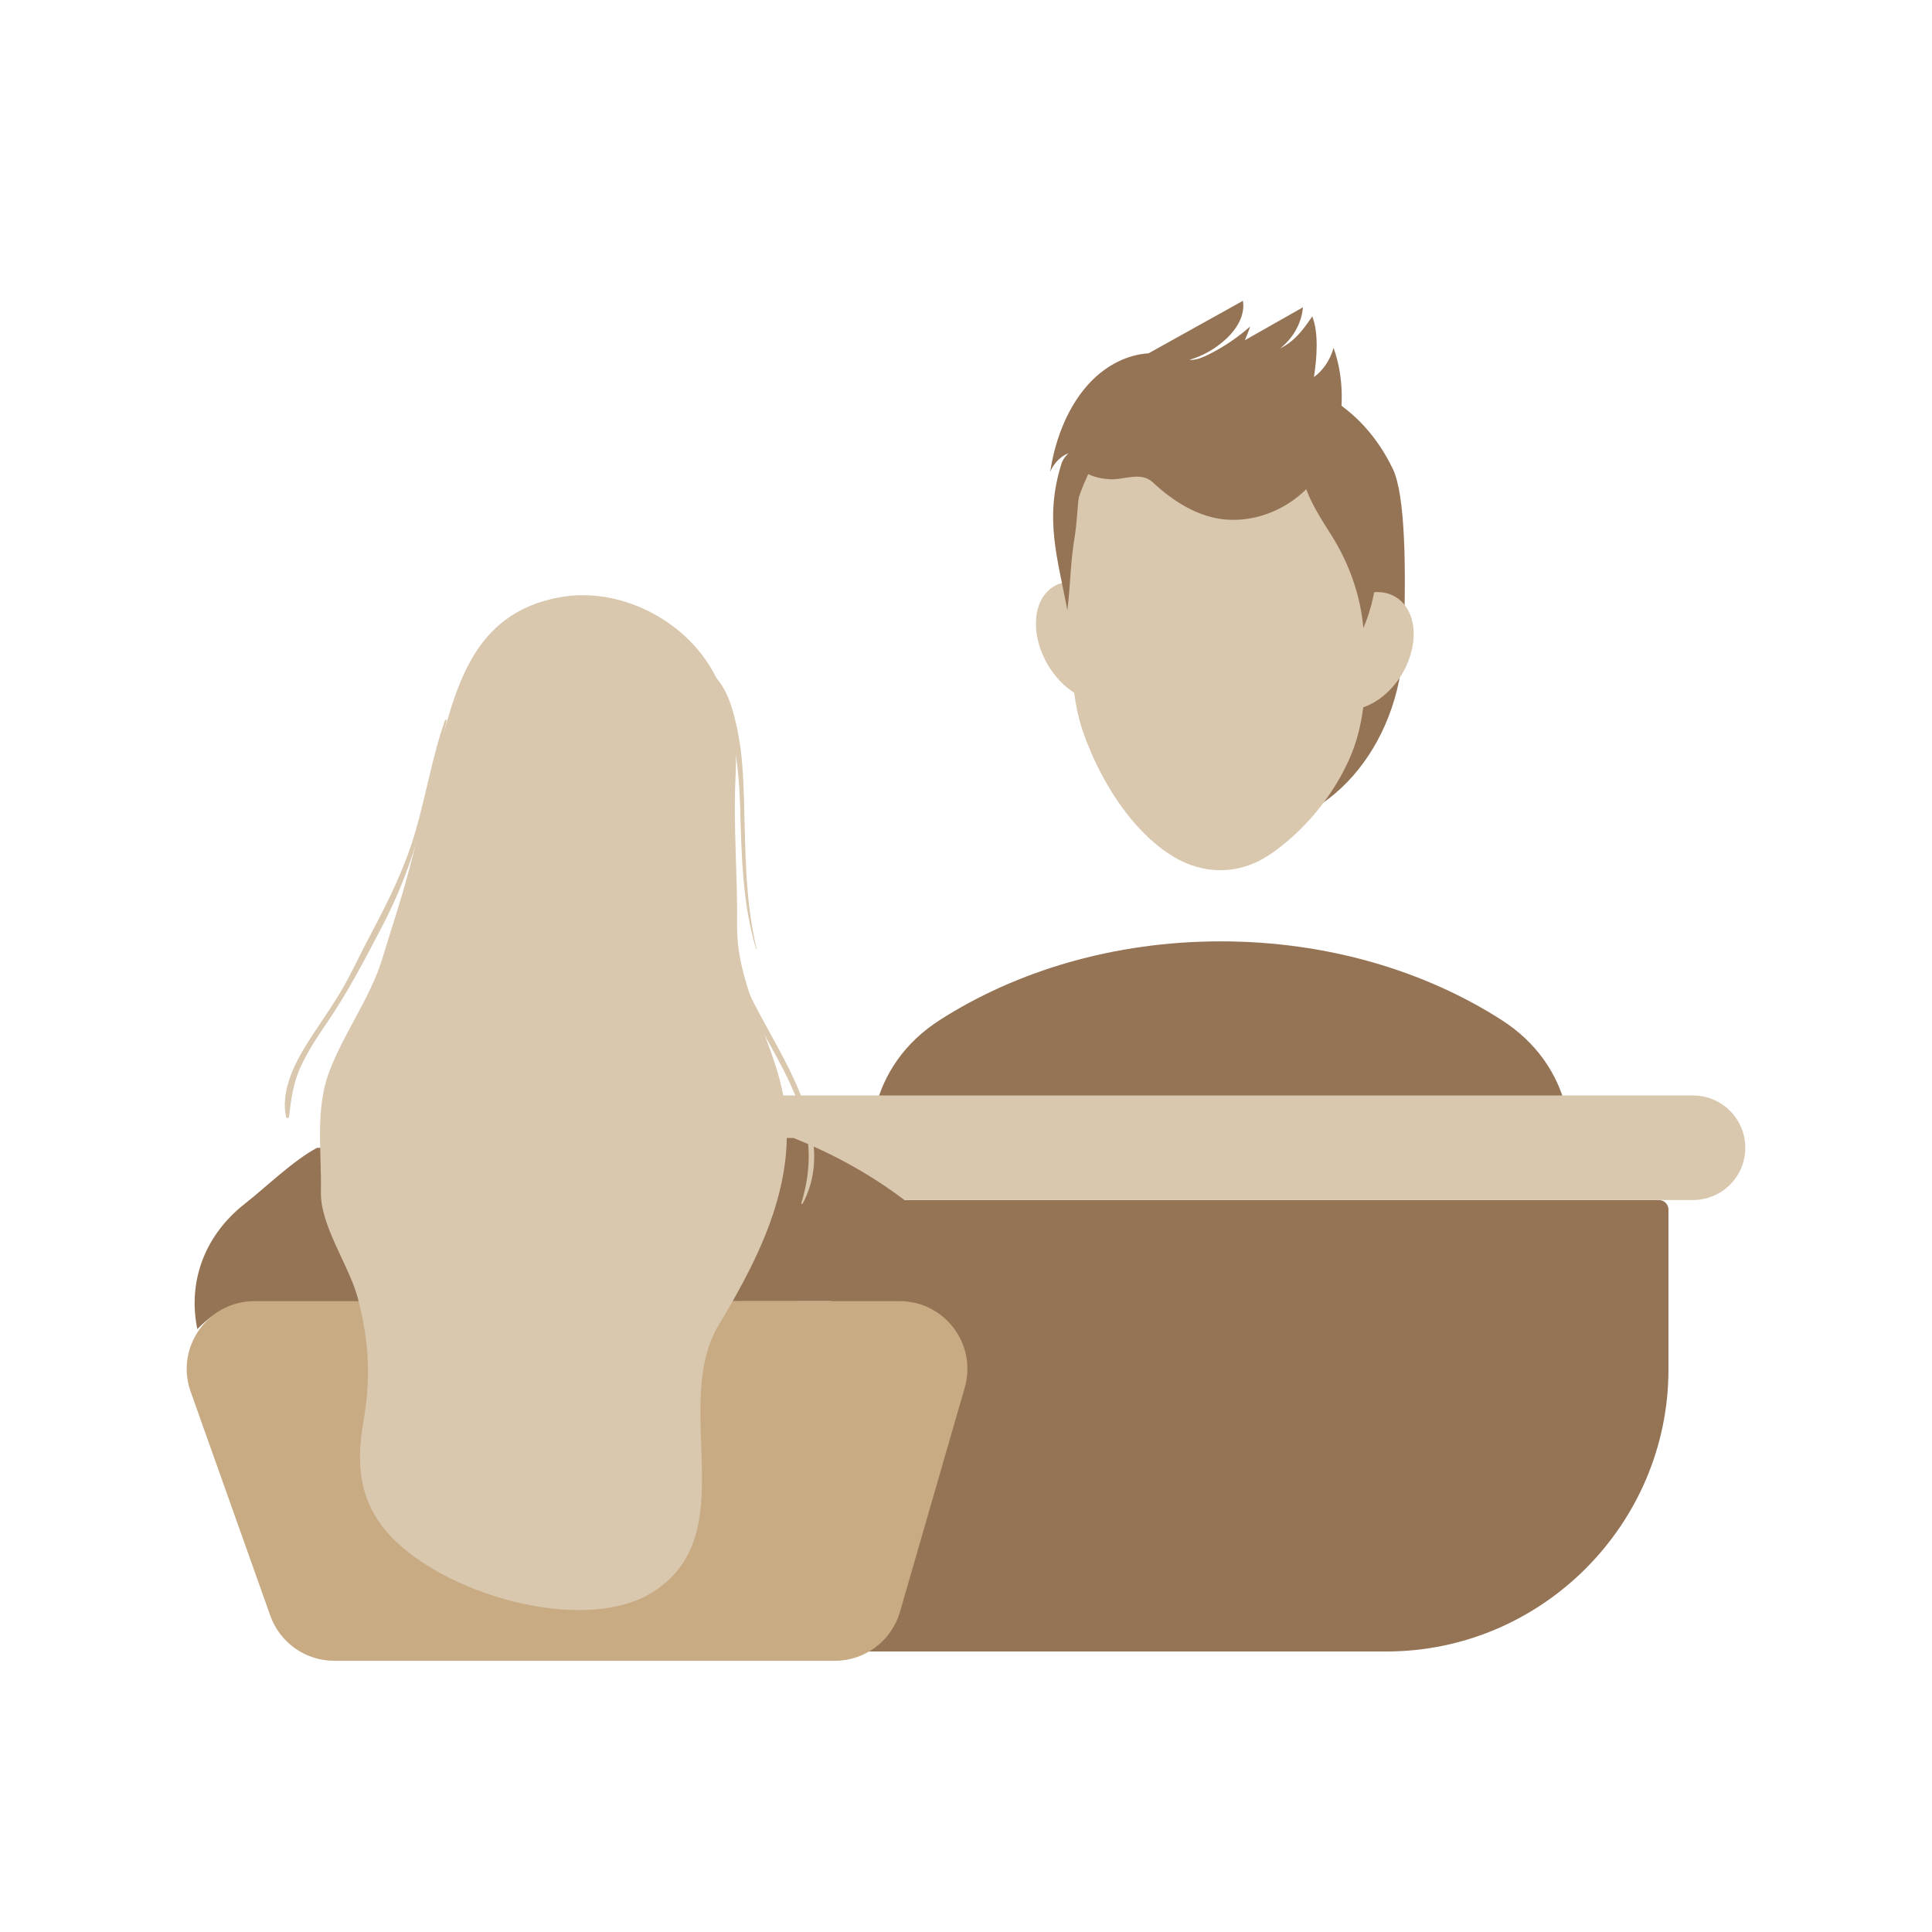 <svg width="57" height="57" viewBox="0 0 57 57" fill="none" xmlns="http://www.w3.org/2000/svg">
<path d="M24.811 48.724H40.903C45.48 48.724 49.225 44.979 49.225 40.402V35.686C49.225 35.532 49.098 35.406 48.944 35.406H24.811C24.657 35.406 24.531 35.532 24.531 35.686V48.444C24.531 48.598 24.657 48.724 24.811 48.724Z" fill="#957355"/>
<path d="M46.193 32.656C45.943 31.673 45.334 30.756 44.309 30.098C42.043 28.644 39.157 27.773 36.015 27.773C32.873 27.773 29.987 28.644 27.721 30.098C26.684 30.763 26.073 31.694 25.828 32.689" fill="#957355"/>
<path d="M49.949 32.32H49.157H36.195H23.233H22.44C21.589 32.32 20.898 33.011 20.898 33.862C20.898 34.714 21.589 35.404 22.44 35.404H26.809H45.58H49.949C50.801 35.404 51.491 34.714 51.491 33.862C51.491 33.011 50.801 32.32 49.949 32.32Z" fill="#D9C7AE"/>
<path d="M26.538 38.387C27.234 38.387 27.782 38.694 28.201 39.231C28.478 37.936 28.1 36.511 26.81 35.503C25.826 34.734 24.679 34.081 23.411 33.574H21.635L10.021 33.864H9.355C8.653 34.236 7.83 35.04 7.237 35.503C5.952 36.506 5.552 37.923 5.822 39.213C5.957 39.075 6.089 38.958 6.217 38.86C6.611 38.557 7.1 38.405 7.597 38.405" fill="#957355"/>
<path d="M21.603 38.387H21.639H21.73H26.54C27.872 38.387 28.832 39.664 28.462 40.943L26.553 47.553C26.305 48.41 25.522 48.999 24.63 48.999H9.861C9.014 48.999 8.259 48.466 7.975 47.668L5.625 41.059C5.162 39.756 6.128 38.387 7.511 38.387H9.939" fill="#C8AB83"/>
<path d="M10.592 38.437C10.886 39.622 10.941 40.682 10.727 41.91C10.542 42.974 10.543 43.968 11.186 44.905C12.556 46.902 17.091 48.304 19.227 46.991C21.982 45.296 19.761 41.488 21.213 39.076C22.551 36.856 23.706 34.464 23.001 31.848C22.58 30.285 21.725 28.911 21.746 27.277C21.765 25.843 21.631 24.376 21.699 22.948C21.756 21.753 21.667 20.985 21.069 19.872C20.202 18.261 18.265 17.317 16.551 17.615C13.868 18.081 13.416 20.402 12.834 22.616C12.558 23.665 12.32 24.724 12.041 25.767C11.814 26.614 11.539 27.425 11.284 28.267C10.922 29.46 10.142 30.466 9.704 31.645C9.296 32.741 9.492 33.999 9.467 35.165C9.446 36.167 10.308 37.343 10.559 38.307C10.571 38.351 10.582 38.394 10.592 38.437Z" fill="#D9C7AE"/>
<path d="M13.129 21.25C12.748 22.331 12.569 23.479 12.243 24.577C11.926 25.644 11.455 26.594 10.933 27.572C10.658 28.088 10.415 28.624 10.126 29.131C9.868 29.581 9.571 30.006 9.285 30.438C8.816 31.148 8.258 32.055 8.438 32.946C8.448 32.996 8.525 32.999 8.53 32.945C8.586 32.417 8.655 31.934 8.882 31.447C9.093 30.994 9.373 30.574 9.654 30.162C10.258 29.28 10.736 28.357 11.233 27.412C11.744 26.441 12.134 25.458 12.409 24.396C12.678 23.358 12.952 22.311 13.178 21.263C13.184 21.235 13.138 21.223 13.129 21.25Z" fill="#D9C7AE"/>
<path d="M22.322 27.993C21.974 26.547 21.997 25.072 21.95 23.596C21.928 22.927 21.902 22.258 21.769 21.6C21.657 21.048 21.491 20.351 21.076 19.946C21.054 19.924 21.013 19.951 21.02 19.979C21.087 20.273 21.239 20.542 21.344 20.824C21.465 21.153 21.562 21.493 21.632 21.837C21.767 22.494 21.817 23.167 21.837 23.836C21.88 25.244 21.9 26.636 22.307 27.997C22.31 28.006 22.325 28.002 22.322 27.993Z" fill="#D9C7AE"/>
<path d="M21.351 26.122C21.118 26.825 21.296 27.67 21.524 28.35C21.798 29.165 22.219 29.92 22.633 30.67C23.031 31.392 23.438 32.124 23.68 32.917C23.944 33.786 23.906 34.63 23.642 35.493C23.635 35.519 23.669 35.533 23.682 35.509C24.476 34.021 23.724 32.351 23.003 31.001C22.603 30.253 22.166 29.521 21.839 28.737C21.668 28.328 21.529 27.904 21.449 27.468C21.367 27.02 21.395 26.585 21.394 26.134C21.394 26.111 21.36 26.096 21.351 26.122Z" fill="#D9C7AE"/>
<path d="M31.636 13.928C32.729 11.496 34.91 10.795 36.861 10.982C38.447 11.134 40.153 11.874 41.095 13.84C41.461 14.605 41.491 16.771 41.411 18.953C41.296 22.072 39.158 24.496 36.555 24.48C34.095 24.465 32 22.267 31.643 19.339C31.372 17.122 31.231 14.828 31.636 13.928Z" fill="#957355"/>
<path d="M40.508 17.272C40.507 17.355 40.506 17.436 40.5 17.512C40.49 17.748 40.469 17.985 40.44 18.215L40.407 18.546L40.391 18.726L40.367 18.985C40.353 19.142 40.343 19.297 40.332 19.452C40.326 19.551 40.32 19.649 40.313 19.746C40.289 20.14 40.266 20.527 40.214 20.913C40.214 20.919 40.212 20.926 40.212 20.932C40.201 21.005 40.19 21.079 40.177 21.152C40.163 21.232 40.15 21.311 40.131 21.388C40.107 21.503 40.079 21.62 40.045 21.739C40.035 21.781 40.022 21.821 40.008 21.864C39.982 21.949 39.951 22.034 39.921 22.122C39.835 22.347 39.735 22.566 39.62 22.784C39.142 23.691 38.417 24.511 37.693 25.047C37.69 25.053 37.685 25.056 37.683 25.056C37.594 25.123 37.506 25.185 37.419 25.241C36.538 25.816 35.503 25.814 34.603 25.264C34.417 25.15 34.237 25.022 34.064 24.871C34.062 24.871 34.059 24.871 34.057 24.865C33.37 24.282 32.785 23.45 32.347 22.543C32.315 22.48 32.286 22.418 32.256 22.352C32.242 22.318 32.228 22.283 32.213 22.25C32.189 22.193 32.165 22.133 32.14 22.075C32.071 21.919 32.01 21.756 31.955 21.597C31.941 21.553 31.924 21.51 31.911 21.463C31.708 20.828 31.641 20.125 31.601 19.433C31.593 19.325 31.587 19.216 31.581 19.108C31.574 18.987 31.567 18.866 31.561 18.746L31.54 18.422C31.534 18.386 31.53 18.352 31.525 18.317C31.518 18.278 31.514 18.239 31.511 18.2C31.49 18.051 31.475 17.903 31.463 17.748C31.444 17.499 31.435 17.237 31.438 16.971C31.438 16.95 31.439 16.925 31.442 16.904C31.443 16.737 31.451 16.574 31.465 16.412C31.476 16.274 31.493 16.138 31.513 16.005C31.626 15.189 31.867 14.435 32.211 13.778C32.297 13.613 32.389 13.455 32.487 13.303C32.816 12.792 33.215 12.355 33.66 12.019C33.693 11.992 33.725 11.968 33.757 11.945C33.797 11.916 33.837 11.886 33.878 11.86C34.035 11.754 34.197 11.661 34.364 11.581C35.069 11.245 35.905 11.107 36.667 11.297C36.704 11.304 36.742 11.315 36.779 11.322C37.092 11.4 37.392 11.518 37.677 11.675C37.898 11.792 38.111 11.934 38.312 12.096C38.322 12.103 38.333 12.112 38.342 12.121C38.469 12.223 38.593 12.332 38.711 12.451C39.154 12.893 39.532 13.437 39.827 14.059C39.846 14.094 39.862 14.131 39.881 14.17C40.167 14.811 40.368 15.525 40.456 16.285C40.456 16.291 40.458 16.296 40.458 16.301C40.474 16.435 40.486 16.572 40.494 16.711C40.504 16.873 40.508 17.037 40.506 17.204C40.508 17.226 40.508 17.25 40.508 17.272Z" fill="#D9C7AE"/>
<path d="M39.121 18.44C38.563 19.3 38.602 20.34 39.207 20.762C39.812 21.185 40.755 20.829 41.313 19.969C41.871 19.108 41.833 18.069 41.228 17.647C40.622 17.224 39.679 17.58 39.121 18.44Z" fill="#D9C7AE"/>
<path d="M33.156 18.23C33.689 19.122 33.622 20.159 33.005 20.545C32.389 20.931 31.457 20.521 30.923 19.629C30.389 18.736 30.456 17.7 31.073 17.313C31.689 16.927 32.622 17.337 33.156 18.23Z" fill="#D9C7AE"/>
<path d="M39.791 13.349C39.291 12.723 38.256 13.436 38.465 14.206C38.625 14.796 39.025 15.381 39.294 15.813C39.809 16.638 40.137 17.564 40.224 18.529C40.841 17.078 40.755 15.337 39.996 13.933C39.934 13.819 39.892 13.475 39.791 13.349Z" fill="#957355"/>
<path d="M31.582 13.301C32.099 12.704 32.195 13.146 31.965 13.904C31.789 14.483 31.798 15.262 31.718 15.758C31.561 16.731 31.603 17.044 31.49 18.004C31.211 16.486 30.797 15.308 31.324 13.658C31.363 13.535 31.477 13.421 31.582 13.301Z" fill="#957355"/>
<path d="M39.345 10.265C39.242 10.623 39.033 10.932 38.765 11.125C38.847 10.609 38.915 9.824 38.715 9.334C38.438 9.743 38.19 10.071 37.771 10.277C38.125 9.995 38.397 9.571 38.441 9.066L36.729 10.037C36.784 9.903 36.838 9.768 36.887 9.63C36.507 9.964 36.095 10.242 35.66 10.458C35.493 10.541 35.319 10.616 35.138 10.619C35.122 10.62 35.108 10.616 35.093 10.616C35.497 10.498 35.881 10.28 36.206 9.969C36.486 9.702 36.74 9.302 36.67 8.875L33.885 10.424C33.261 10.463 32.648 10.774 32.175 11.268C31.533 11.936 31.136 12.909 30.984 13.922C31.115 13.611 31.374 13.386 31.66 13.334C31.689 13.969 32.349 14.12 32.76 14.14C33.172 14.16 33.662 13.903 34.012 14.231C34.616 14.796 35.325 15.232 36.08 15.319C37.311 15.46 38.647 14.749 39.241 13.421C39.66 12.484 39.701 11.256 39.345 10.265Z" fill="#957355"/>
</svg>
